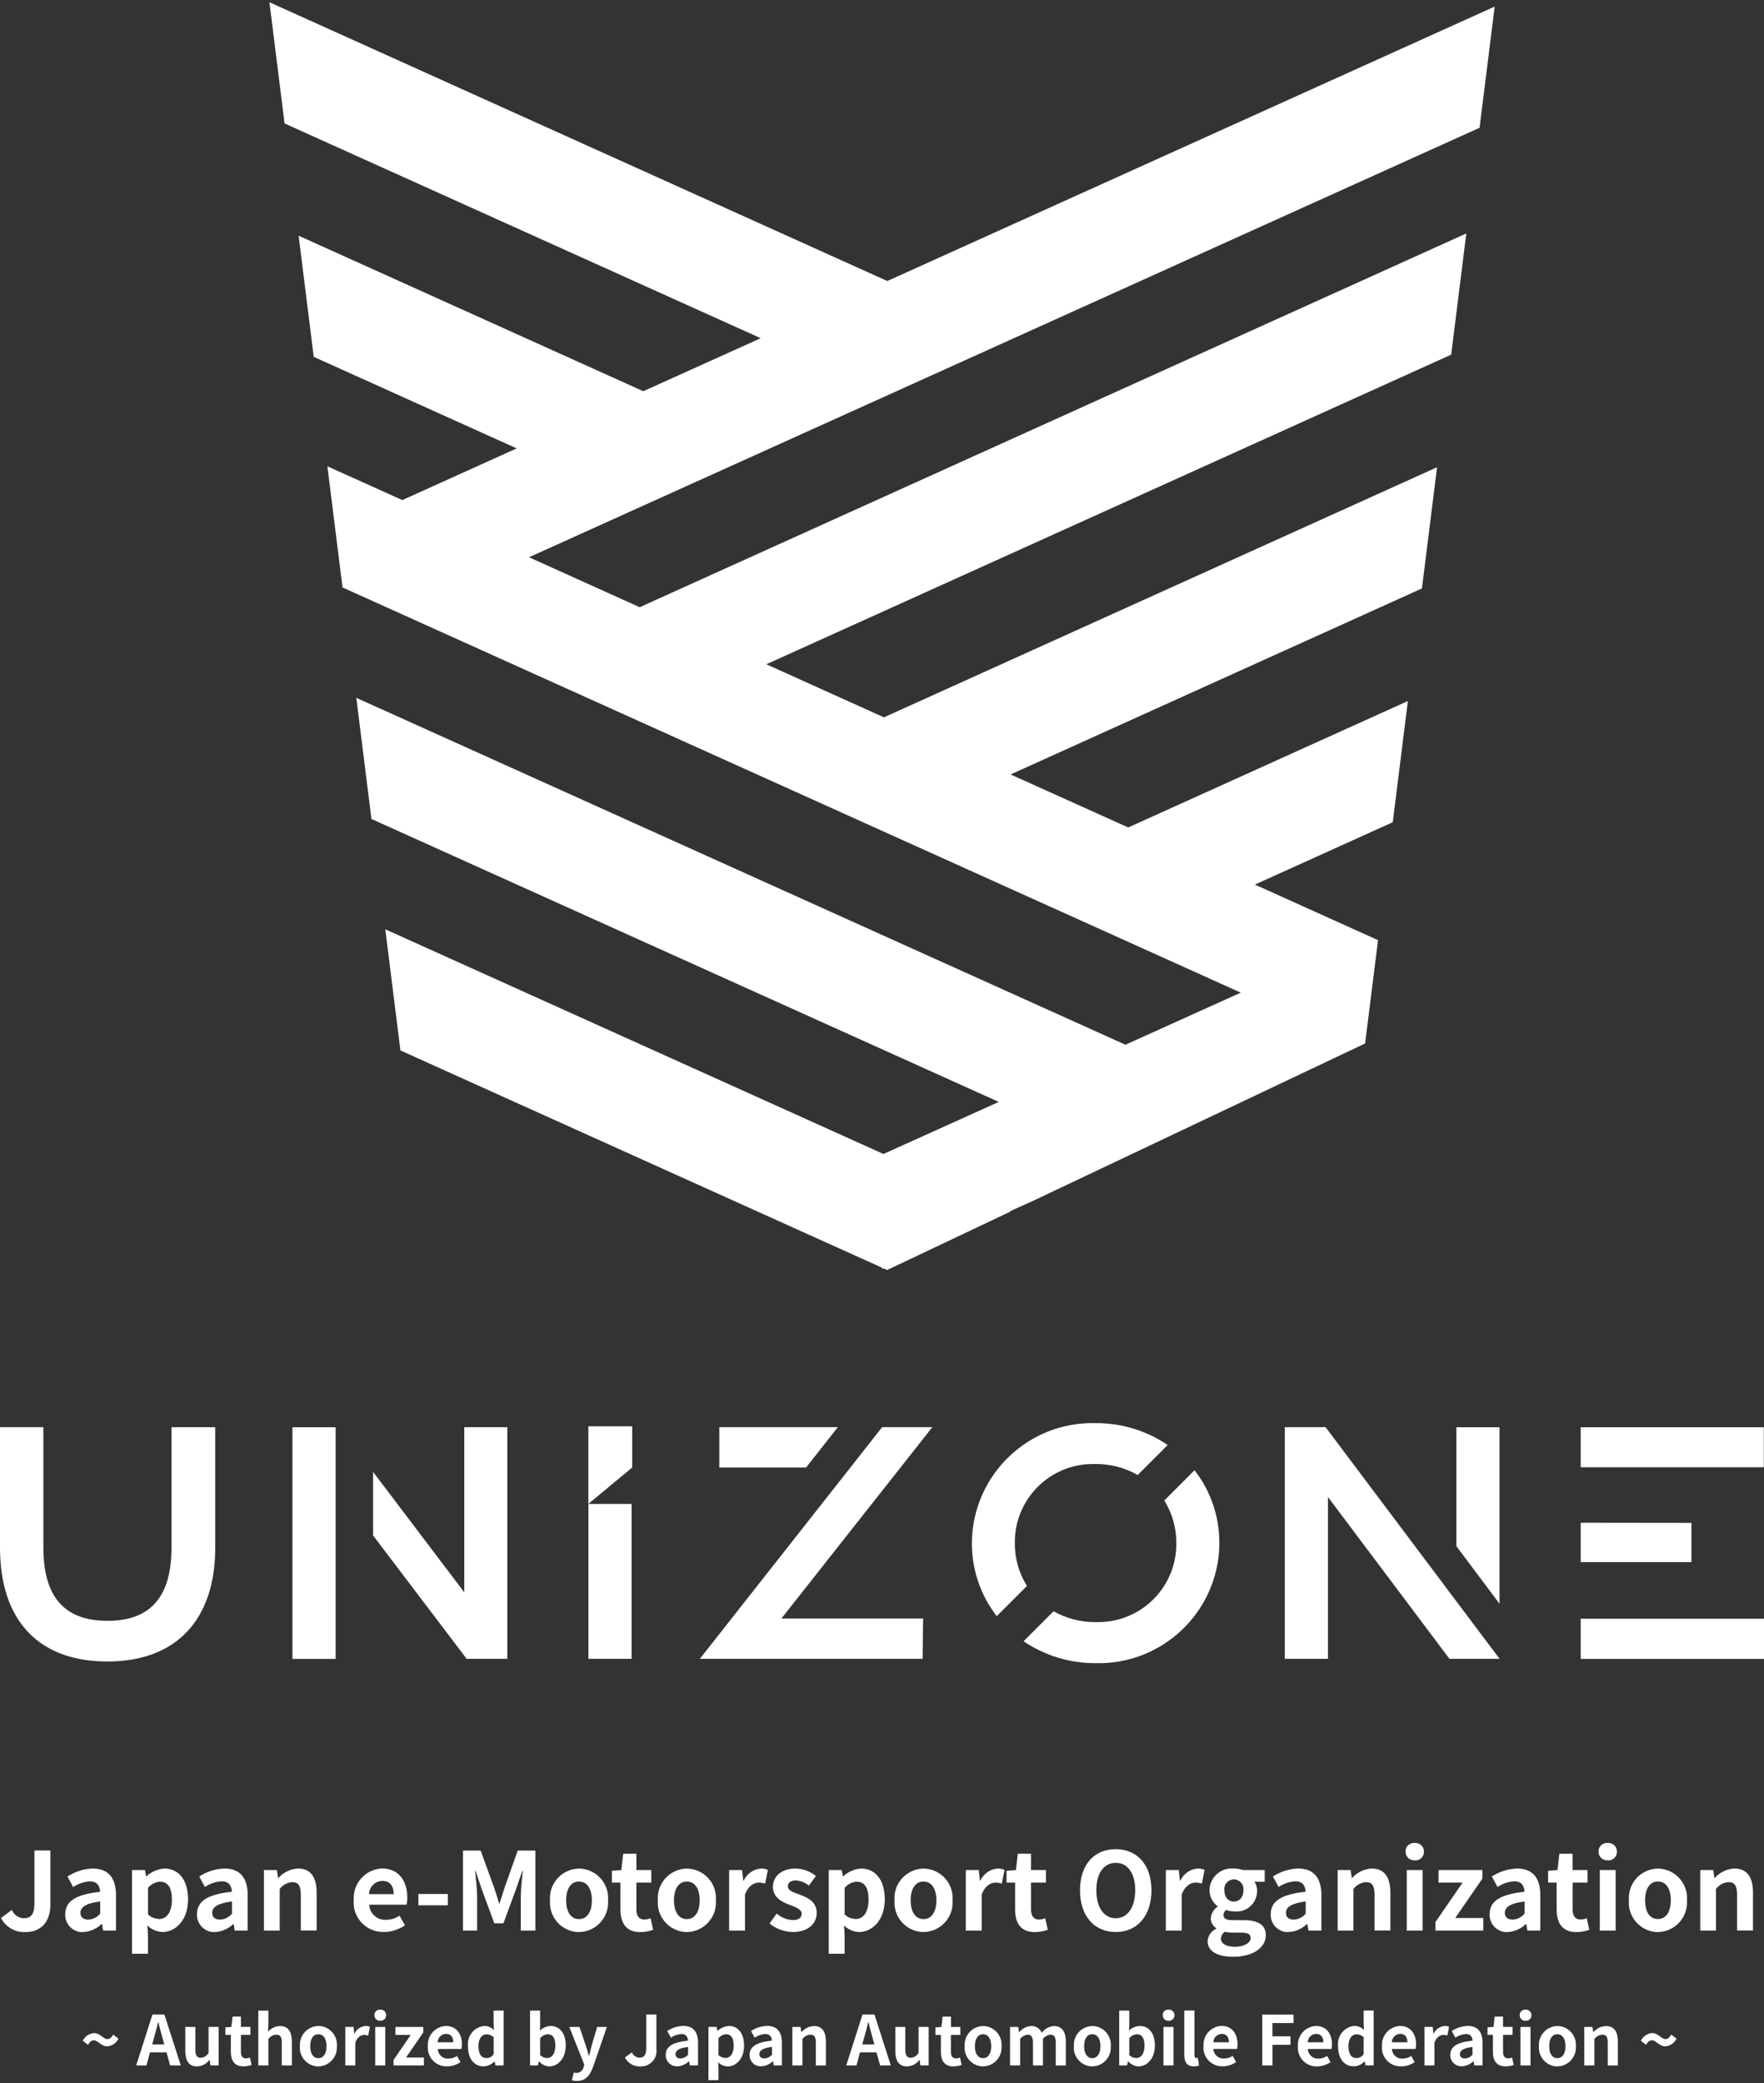 <?xml version="1.0" encoding="UTF-8"?><svg id="b" xmlns="http://www.w3.org/2000/svg" viewBox="0 0 266 314"><rect x="0" y="0" width="266" height="314" fill="#333333" stroke="none"/><g id="c"><g id="d"><g id="e"><path id="f" d="M32.46,215.13v18.14c0,10.92-5.92,17.18-16.25,17.18S0,244.35,0,233.25v-18.12h6.54v18.12c0,7.45,3.16,11.07,9.66,11.07s9.66-3.61,9.66-11.04v-18.15h6.6ZM88.73,250.05h6.51v-23.35h-6.51v23.35ZM199.89,215.13h-6.15v34.92h6.51v-24.39l18.32,24.39h7.56l-26.24-34.92ZM70.01,215.13v24.89l-13.75-18.15v9.58l14.11,18.6h6.13v-34.92h-6.48ZM126.34,215.13h-17.87v6.08h13.08l4.79-6.08ZM133.02,215.13l-27.49,34.92h33.59l.08-6.08h-21.37l22.76-28.84h-7.57ZM180.14,221.61l-4.57,4.57c1.2,1.93,1.83,4.16,1.81,6.43.07,6.51-5.15,11.84-11.66,11.9-.18,0-.35,0-.53,0-2.21.02-4.39-.54-6.32-1.63l-4.52,4.52c3.2,2.17,6.99,3.32,10.85,3.3,10.05.26,18.41-7.67,18.67-17.72,0-.12,0-.25,0-.37.02-3.98-1.3-7.85-3.74-10.99M154.85,239.05c-1.2-1.93-1.84-4.16-1.82-6.43-.09-6.51,5.11-11.85,11.62-11.94.18,0,.36,0,.53,0,2.23-.02,4.43.55,6.38,1.66l4.52-4.52c-3.21-2.18-7-3.33-10.88-3.3-10.04-.26-18.38,7.67-18.64,17.71,0,.13,0,.26,0,.39-.02,3.98,1.3,7.85,3.74,11l4.55-4.55ZM238.36,250.06h27.64v-6.06h-27.64v6.06ZM265.97,215.14h-27.61v6.03h27.61v-6.03ZM238.36,235.47h16.7v-5.91l-16.7-.02v5.94ZM226.12,241.75v-26.61h-6.51v17.92l6.51,8.69ZM88.72,215v11.7l6.61-5.49v-6.21h-6.61ZM44.1,250.06h6.51v-34.92h-6.51v34.92Z" fill="#fff"/><path id="g" d="M40.65.5l2.26,18.11,71.8,32.37-17.71,7.99-51.97-23.44,2.28,18.26,30.6,13.8-17.24,7.79-11.3-5.09,2.28,18.26,135.45,61.08-17.39,7.85-115.98-52.29,2.28,18.26,94.6,42.65-17.39,7.85-75.12-33.87,2.28,18.26,72.58,32.73.09.2.17-.08.55.25,18.64-8.83-.09-.04,3.63-1.64c15.24-7.22,32.5-15.4,49.9-23.64l1.95-15.57-18.57-8.38,20.79-9.4,2.28-18.27-42.17,19.06-17.74-7.99,62.03-28.04,2.28-18.27-83.41,37.7-17.73-8,103.27-46.67,2.28-18.27-124.65,56.34-16.69-7.53L223.11,19.26l2.28-18.27-91.59,41.37L40.61.33l.04.17Z" fill="#fff"/></g><g id="h"><path id="i" d="M3.87,291.23c2.59,0,3.73-1.86,3.73-4.12v-8.17h-2.41v7.98c0,1.66-.55,2.23-1.61,2.23-.79-.03-1.49-.52-1.79-1.25l-1.64,1.22c.72,1.38,2.18,2.21,3.73,2.12ZM12.55,291.23c1.03-.06,2.01-.48,2.76-1.2h.07l.16.98h1.95v-5.33c0-2.64-1.18-4.02-3.5-4.02-1.36.04-2.68.46-3.82,1.21l.86,1.58c.75-.5,1.61-.8,2.51-.86,1.12,0,1.51.68,1.56,1.58-3.68.39-5.26,1.42-5.26,3.37-.06,1.43,1.04,2.64,2.47,2.7.08,0,.15,0,.23,0ZM13.33,289.36c-.7,0-1.2-.31-1.2-1.03,0-.81.75-1.43,2.98-1.71v1.84c-.44.53-1.08.86-1.77.9ZM19.92,294.5h2.39v-2.76l-.08-1.5c.6.6,1.41.95,2.26.99,2,0,3.87-1.81,3.87-4.93,0-2.8-1.33-4.64-3.58-4.64-1,.07-1.95.48-2.69,1.17h-.05l-.18-.94h-1.95v12.61ZM23.96,289.26c-.61-.02-1.2-.26-1.64-.68v-4c.44-.55,1.09-.89,1.79-.94,1.25,0,1.81.96,1.81,2.7,0,1.99-.84,2.93-1.95,2.93ZM32.42,291.23c1.03-.06,2.01-.48,2.75-1.2h.07l.16.98h1.95v-5.33c0-2.64-1.18-4.02-3.5-4.02-1.36.04-2.68.46-3.81,1.2l.86,1.58c.75-.5,1.61-.8,2.51-.86,1.12,0,1.51.68,1.56,1.58-3.68.39-5.26,1.42-5.26,3.37-.07,1.43,1.04,2.64,2.47,2.71.08,0,.16,0,.23,0ZM33.2,289.36c-.7,0-1.2-.31-1.2-1.03,0-.81.75-1.43,2.98-1.71v1.84c-.44.53-1.08.86-1.77.9h0ZM39.79,291.01h2.39v-6.27c.45-.6,1.14-.98,1.89-1.03.89,0,1.29.49,1.29,1.9v5.39h2.39v-5.68c0-2.3-.85-3.66-2.81-3.66-1.14.06-2.21.57-2.96,1.43h-.05l-.18-1.2h-1.95v9.12ZM57.89,291.23c1.13-.02,2.24-.37,3.17-1.01l-.81-1.46c-.61.41-1.32.63-2.05.63-1.32.07-2.45-.94-2.52-2.26,0,0,0-.01,0-.02h5.62c.08-.36.12-.73.11-1.11,0-2.51-1.3-4.35-3.81-4.35-2.46.11-4.37,2.2-4.26,4.66,0,.04,0,.08,0,.12-.2,2.44,1.61,4.57,4.05,4.77.16.01.33.02.49.01h0ZM55.65,285.52c.03-1.09.9-1.97,1.99-2,1.17,0,1.73.78,1.73,2h-3.71ZM63.09,287.2h4.44v-1.71h-4.44v1.71ZM69.79,291.01h2.16v-5.03c0-1.14-.2-2.81-.31-3.96h.07l.96,2.83,1.87,5.06h1.38l1.86-5.06.98-2.83h.08c-.13,1.14-.31,2.81-.31,3.96v5.03h2.2v-12.06h-2.66l-2,5.65c-.26.75-.47,1.55-.73,2.31h-.08c-.24-.77-.47-1.56-.73-2.31l-2.05-5.65h-2.66v12.06ZM87.31,291.23c2.46-.03,4.42-2.05,4.39-4.5,0-.09,0-.19-.01-.28.19-2.45-1.65-4.59-4.09-4.77-.09,0-.19-.01-.28-.01-2.46.03-4.42,2.04-4.39,4.5,0,.1,0,.19.01.29-.19,2.45,1.65,4.59,4.09,4.77.1,0,.19.01.29.01ZM87.31,289.28c-1.24,0-1.94-1.11-1.94-2.83s.7-2.83,1.94-2.83,1.94,1.12,1.94,2.83-.69,2.83-1.94,2.83ZM96.57,291.23c.66,0,1.31-.12,1.92-.34l-.39-1.74c-.28.12-.59.18-.9.2-.81,0-1.24-.49-1.24-1.53v-4.04h2.25v-1.89h-2.25v-2.46h-1.99l-.28,2.46-1.42.11v1.78h1.29v4.04c0,2.03.83,3.42,2.99,3.42h0ZM103.57,291.23c2.46-.03,4.42-2.05,4.39-4.5,0-.09,0-.19-.01-.28.19-2.45-1.65-4.59-4.09-4.77-.09,0-.19-.01-.28-.01-2.46.03-4.42,2.05-4.39,4.5,0,.09,0,.19.01.28-.19,2.45,1.65,4.59,4.09,4.77.09,0,.19.01.28.01ZM103.57,289.28c-1.24,0-1.94-1.11-1.94-2.83s.7-2.83,1.94-2.83,1.94,1.12,1.94,2.83-.7,2.83-1.94,2.83ZM109.95,291.01h2.39v-5.44c.5-1.32,1.37-1.79,2.08-1.79.33,0,.65.05.96.15l.41-2.07c-.34-.14-.71-.21-1.07-.2-1.13.1-2.12.81-2.59,1.84h-.05l-.18-1.61h-1.95v9.12ZM119.52,291.23c2.38,0,3.63-1.29,3.63-2.88,0-1.69-1.33-2.3-2.54-2.75-.96-.36-1.81-.6-1.81-1.27,0-.52.39-.88,1.22-.88.72.05,1.4.32,1.95.78l1.07-1.45c-.88-.71-1.97-1.1-3.09-1.12-2.08,0-3.4,1.16-3.4,2.78,0,1.53,1.29,2.23,2.44,2.66.96.37,1.9.68,1.9,1.37,0,.57-.41.96-1.32.96-.9-.04-1.77-.39-2.44-.99l-1.09,1.5c.98.8,2.2,1.25,3.47,1.29ZM124.97,294.5h2.39v-2.76l-.08-1.5c.6.6,1.41.96,2.26.99,2.01,0,3.88-1.81,3.88-4.93,0-2.8-1.33-4.64-3.58-4.64-1,.07-1.95.48-2.69,1.17h-.05l-.18-.94h-1.95v12.61ZM129.01,289.26c-.61-.02-1.2-.26-1.64-.68v-4c.44-.55,1.09-.89,1.79-.94,1.25,0,1.81.96,1.81,2.7,0,1.99-.85,2.93-1.95,2.93ZM139.26,291.23c2.46-.03,4.42-2.05,4.39-4.5,0-.09,0-.19-.01-.28.19-2.45-1.65-4.59-4.09-4.77-.09,0-.19-.01-.28-.01-2.46.03-4.42,2.05-4.39,4.5,0,.09,0,.19.01.28-.19,2.45,1.65,4.59,4.09,4.77.09,0,.19.01.28.01ZM139.26,289.28c-1.24,0-1.94-1.11-1.94-2.83s.7-2.83,1.94-2.83,1.94,1.12,1.94,2.83-.7,2.83-1.94,2.83ZM145.64,291.01h2.39v-5.44c.5-1.32,1.37-1.79,2.08-1.79.33,0,.65.05.96.15l.41-2.07c-.34-.14-.71-.21-1.07-.2-1.13.1-2.12.81-2.59,1.84h-.05l-.18-1.61h-1.95v9.12ZM156.08,291.23c.66,0,1.31-.12,1.92-.34l-.39-1.74c-.28.12-.59.18-.9.2-.81,0-1.24-.49-1.24-1.53v-4.04h2.25v-1.89h-2.25v-2.46h-1.99l-.28,2.46-1.42.11v1.78h1.29v4.04c0,2.03.83,3.42,2.99,3.42h0ZM168.25,291.23c3.19,0,5.38-2.39,5.38-6.29s-2.2-6.2-5.39-6.2-5.38,2.27-5.38,6.2,2.2,6.29,5.39,6.29h0ZM168.25,289.15c-1.79,0-2.93-1.64-2.93-4.22s1.14-4.13,2.93-4.13,2.93,1.55,2.93,4.13-1.14,4.22-2.93,4.22h0ZM175.8,291.01h2.39v-5.44c.5-1.32,1.37-1.79,2.08-1.79.33,0,.65.05.96.15l.41-2.07c-.34-.14-.71-.21-1.07-.2-1.13.1-2.12.81-2.59,1.84h-.05l-.18-1.61h-1.95v9.12ZM185.92,294.96c3.04,0,4.96-1.4,4.96-3.24,0-1.6-1.2-2.28-3.4-2.28h-1.55c-1.07,0-1.43-.26-1.43-.75,0-.31.13-.6.38-.78.38.13.77.2,1.17.21,1.7.23,3.26-.97,3.49-2.67.02-.14.03-.28.03-.42,0-.49-.13-.97-.41-1.38h1.55v-1.76h-3.28c-.44-.15-.9-.23-1.37-.23-1.85-.18-3.49,1.17-3.66,3.02,0,.09-.01.18-.01.27,0,.95.46,1.83,1.22,2.39v.07c-.59.38-.97,1.01-1.03,1.71-.02.62.29,1.21.82,1.53v.08c-.75.34-1.25,1.07-1.3,1.89,0,1.61,1.67,2.34,3.82,2.34ZM186.06,286.64c-.8,0-1.43-.6-1.43-1.69-.11-.8.45-1.54,1.25-1.65.06,0,.12-.01.18-.01.81,0,1.46.67,1.45,1.48,0,.06,0,.12-.01.18,0,1.09-.64,1.69-1.43,1.69ZM186.27,293.45c-1.32,0-2.16-.44-2.16-1.2.02-.43.24-.82.59-1.06.42.1.84.14,1.27.13h1.11c.98,0,1.51.16,1.51.81-.01.71-.95,1.32-2.32,1.32h0ZM194.33,291.23c1.03-.06,2-.48,2.74-1.2h.07l.17.98h1.95v-5.33c0-2.64-1.18-4.02-3.5-4.02-1.36.04-2.68.46-3.81,1.2l.86,1.58c.75-.5,1.61-.8,2.51-.86,1.12,0,1.51.68,1.56,1.58-3.68.39-5.26,1.42-5.26,3.37-.07,1.43,1.04,2.64,2.47,2.71.08,0,.15,0,.23,0h0ZM195.11,289.36c-.7,0-1.2-.31-1.2-1.03,0-.81.75-1.43,2.98-1.71v1.84c-.44.54-1.09.86-1.78.9h0ZM201.7,291.01h2.39v-6.27c.45-.6,1.14-.98,1.89-1.03.89,0,1.29.49,1.29,1.9v5.39h2.39v-5.68c0-2.3-.85-3.66-2.81-3.66-1.14.06-2.21.57-2.96,1.43h-.05l-.18-1.2h-1.95v9.12ZM212.13,291.01h2.39v-9.12h-2.39v9.12ZM213.34,280.43c.71.06,1.32-.47,1.38-1.18,0-.05,0-.09,0-.14.02-.71-.54-1.29-1.25-1.31-.04,0-.09,0-.13,0-.71-.06-1.33.46-1.39,1.16,0,.05,0,.09,0,.14-.02.71.54,1.3,1.25,1.32.05,0,.1,0,.15,0ZM216.46,291.01h7.21v-1.89h-4.23l4.09-5.94v-1.29h-6.61v1.89h3.63l-4.09,5.94v1.29ZM227.34,291.23c1.03-.06,2.01-.48,2.75-1.2h.07l.16.98h1.95v-5.33c0-2.64-1.18-4.02-3.5-4.02-1.36.04-2.68.46-3.81,1.2l.86,1.58c.75-.5,1.61-.8,2.51-.86,1.12,0,1.51.68,1.56,1.58-3.68.39-5.26,1.42-5.26,3.37-.07,1.43,1.04,2.64,2.47,2.71.08,0,.15,0,.23,0ZM228.12,289.36c-.7,0-1.2-.31-1.2-1.03,0-.81.75-1.43,2.98-1.71v1.84c-.44.53-1.08.86-1.77.9ZM237.74,291.23c.66,0,1.31-.12,1.92-.34l-.39-1.74c-.28.12-.58.18-.89.2-.81,0-1.24-.49-1.24-1.53v-4.04h2.25v-1.89h-2.26v-2.46h-1.99l-.28,2.46-1.42.11v1.78h1.29v4.04c0,2.03.83,3.42,2.99,3.42ZM241.24,291.01h2.39v-9.12h-2.39v9.12ZM242.44,280.43c.71.06,1.32-.47,1.38-1.18,0-.05,0-.09,0-.14.02-.71-.54-1.29-1.25-1.31-.04,0-.09,0-.13,0-.71-.06-1.33.46-1.39,1.16,0,.05,0,.09,0,.14-.02.71.54,1.3,1.25,1.32.05,0,.1,0,.15,0ZM249.99,291.23c2.46-.03,4.42-2.04,4.4-4.49,0-.1,0-.19-.01-.29.19-2.45-1.65-4.59-4.09-4.77-.1,0-.19-.01-.29-.01-2.46.03-4.42,2.05-4.38,4.51,0,.09,0,.18.01.28-.19,2.45,1.65,4.59,4.09,4.77.09,0,.18.01.28.01h0ZM249.99,289.27c-1.23,0-1.92-1.1-1.92-2.83s.7-2.83,1.94-2.83,1.94,1.12,1.94,2.83-.71,2.83-1.95,2.83h0ZM256.37,291.01h2.39v-6.27c.45-.6,1.14-.98,1.89-1.03.89,0,1.29.49,1.29,1.9v5.39h2.4v-5.68c0-2.3-.85-3.66-2.81-3.66-1.14.06-2.21.57-2.96,1.43h-.05l-.18-1.2h-1.95v9.12Z" fill="#fff"/><path id="j" d="M16.18,308.46c.73-.06,1.37-.5,1.68-1.16l-.8-.61c-.25.46-.53.68-.86.68-.64,0-1.08-.91-2.03-.91-.73.06-1.38.51-1.69,1.17l.8.6c.25-.46.54-.68.86-.68.65,0,1.09.91,2.04.91ZM23.18,307.34c.23-.8.46-1.67.65-2.51h.05c.22.83.42,1.71.66,2.51l.23.84h-1.82l.23-.84ZM20.53,311.34h1.55l.54-1.97h2.49l.54,1.97h1.61l-2.47-7.68h-1.8l-2.45,7.68ZM29.73,311.48c.73-.02,1.42-.38,1.84-.98h.04l.12.83h1.24v-5.8h-1.52v3.92c-.24.43-.69.71-1.18.73-.56,0-.81-.32-.81-1.21v-3.43h-1.52v3.63c0,1.45.54,2.32,1.79,2.32ZM36.72,311.48c.42,0,.83-.08,1.22-.22l-.25-1.11c-.18.07-.37.12-.57.12-.52,0-.79-.31-.79-.97v-2.57h1.43v-1.2h-1.43v-1.56h-1.26l-.18,1.56-.9.07v1.13h.82v2.57c0,1.29.53,2.18,1.91,2.18ZM38.95,311.34h1.52v-3.99c.29-.38.72-.62,1.2-.65.57,0,.82.31.82,1.21v3.43h1.52v-3.61c0-1.46-.54-2.33-1.79-2.33-.7.03-1.35.34-1.82.85l.07-1.09v-2.08h-1.52v8.27ZM48.01,311.48c1.56-.02,2.81-1.31,2.79-2.87,0-.06,0-.12,0-.18.12-1.56-1.05-2.92-2.6-3.04-.06,0-.12,0-.18,0-1.56.02-2.82,1.3-2.8,2.86,0,.06,0,.13,0,.19-.12,1.56,1.04,2.92,2.6,3.04.06,0,.13,0,.19,0ZM48.01,310.24c-.79,0-1.23-.7-1.23-1.8s.44-1.8,1.23-1.8,1.23.71,1.23,1.8-.45,1.8-1.23,1.8h0ZM52.06,311.34h1.52v-3.46c.32-.84.87-1.14,1.33-1.14.21,0,.41.03.61.09l.26-1.32c-.22-.09-.45-.13-.68-.12-.72.07-1.35.51-1.65,1.17h-.03l-.11-1.03h-1.24v5.8ZM56.58,311.34h1.52v-5.8h-1.52v5.8ZM57.34,304.6c.45.04.85-.29.89-.74,0-.03,0-.06,0-.1.01-.45-.35-.82-.8-.83-.03,0-.06,0-.09,0-.45-.04-.85.29-.88.74,0,.03,0,.06,0,.09-.01.45.34.83.8.84.03,0,.06,0,.09,0ZM59.33,311.34h4.59v-1.2h-2.69l2.6-3.78v-.82h-4.2v1.2h2.31l-2.6,3.78v.82ZM67.42,311.48c.72,0,1.42-.23,2.02-.64l-.52-.93c-.39.26-.84.4-1.31.4-.84.05-1.56-.6-1.6-1.44,0,0,0,0,0-.01h3.57c.05-.23.08-.47.07-.7,0-1.6-.83-2.77-2.42-2.77-1.57.07-2.78,1.4-2.71,2.97,0,.02,0,.05,0,.07-.13,1.55,1.02,2.91,2.56,3.04.11,0,.22.01.33,0ZM65.99,307.85c.02-.69.57-1.25,1.26-1.27.74,0,1.1.5,1.1,1.27h-2.36ZM72.95,311.48c.61-.03,1.18-.3,1.61-.74h.04l.11.6h1.23v-8.27h-1.51v2.04l.05.91c-.38-.41-.91-.64-1.47-.63-1.5.15-2.59,1.49-2.44,2.98,0,.02,0,.04,0,.06,0,1.91.93,3.05,2.37,3.05ZM73.35,310.23c-.77,0-1.2-.6-1.2-1.8s.55-1.78,1.2-1.78c.41,0,.8.15,1.09.44v2.55c-.24.37-.65.59-1.09.59h0ZM82.84,311.48c1.27,0,2.47-1.15,2.47-3.15,0-1.78-.86-2.94-2.29-2.94-.6.03-1.17.27-1.61.69l.04-.93v-2.08h-1.52v8.27h1.19l.13-.61h.04c.39.45.95.72,1.54.76ZM82.5,310.23c-.39-.01-.76-.17-1.05-.44v-2.55c.28-.35.69-.57,1.14-.6.8,0,1.15.61,1.15,1.72,0,1.26-.54,1.86-1.24,1.86h0ZM87.03,313.67c1.29,0,1.92-.79,2.42-2.15l2.06-5.98h-1.46l-.8,2.69c-.13.54-.28,1.1-.41,1.64h-.05c-.17-.56-.31-1.12-.49-1.64l-.92-2.69h-1.53l2.26,5.7-.1.34c-.11.52-.56.89-1.09.89-.14,0-.27-.03-.4-.07l-.28,1.17c.26.08.53.12.8.11h0ZM96.61,311.48c1.28.04,2.35-.96,2.39-2.24,0-.13,0-.25-.02-.38v-5.2h-1.53v5.08c0,1.06-.35,1.42-1.03,1.42-.5-.02-.95-.33-1.14-.8l-1.05.78c.46.88,1.39,1.41,2.38,1.35ZM102.13,311.48c.66-.04,1.28-.31,1.75-.77h.04l.1.62h1.24v-3.39c0-1.68-.76-2.56-2.22-2.56-.86.02-1.7.29-2.42.77l.55,1c.47-.32,1.01-.51,1.58-.55.71,0,.96.44.99,1-2.34.25-3.35.9-3.35,2.14-.04.91.66,1.68,1.57,1.72.05,0,.1,0,.16,0ZM102.63,310.29c-.44,0-.77-.2-.77-.65,0-.52.48-.91,1.9-1.09v1.17c-.28.34-.69.54-1.13.57h0ZM106.82,313.56h1.52v-1.75l-.05-.95c.38.39.9.61,1.44.63,1.27,0,2.47-1.15,2.47-3.14,0-1.78-.85-2.96-2.28-2.96-.64.04-1.24.3-1.71.74h-.03l-.11-.6h-1.24v8.03ZM109.39,310.22c-.39-.01-.76-.17-1.05-.44v-2.54c.28-.35.69-.57,1.14-.6.8,0,1.15.61,1.15,1.72,0,1.26-.54,1.86-1.24,1.86h0ZM114.78,311.47c.66-.03,1.28-.3,1.75-.76h.04l.1.62h1.24v-3.39c0-1.68-.76-2.56-2.22-2.56-.87.02-1.71.29-2.44.77l.55,1c.47-.32,1.02-.51,1.6-.55.71,0,.96.44.99,1-2.34.25-3.35.9-3.35,2.14-.04.91.66,1.68,1.57,1.72.05,0,.1,0,.15,0h0ZM115.28,310.28c-.44,0-.77-.2-.77-.65,0-.52.48-.91,1.9-1.09v1.17c-.28.34-.69.55-1.13.58h0ZM119.48,311.34h1.52v-3.99c.29-.38.72-.62,1.2-.65.57,0,.82.31.82,1.21v3.43h1.52v-3.61c0-1.46-.54-2.33-1.79-2.33-.73.03-1.41.36-1.89.91h-.03l-.11-.77h-1.24v5.8ZM130.26,307.34c.23-.8.46-1.67.65-2.51h.05c.22.83.42,1.71.66,2.51l.23.84h-1.83l.23-.84ZM127.6,311.34h1.55l.53-1.97h2.49l.55,1.97h1.61l-2.47-7.68h-1.8l-2.45,7.68ZM136.8,311.48c.73-.02,1.42-.38,1.84-.98h.04l.11.83h1.25v-5.8h-1.53v3.92c-.24.43-.69.71-1.18.73-.56,0-.81-.32-.81-1.21v-3.43h-1.51v3.63c0,1.45.53,2.32,1.79,2.32ZM143.79,311.48c.42,0,.83-.08,1.22-.22l-.25-1.11c-.18.08-.38.12-.58.13-.52,0-.79-.31-.79-.97v-2.57h1.43v-1.2h-1.42v-1.56h-1.26l-.18,1.56-.9.07v1.13h.82v2.57c0,1.29.53,2.18,1.91,2.18ZM148.24,311.48c1.56-.02,2.81-1.3,2.79-2.86,0-.06,0-.12,0-.18.12-1.56-1.05-2.92-2.6-3.04-.06,0-.12,0-.18,0-1.56.02-2.81,1.3-2.79,2.86,0,.06,0,.12,0,.18-.12,1.56,1.04,2.92,2.6,3.04.06,0,.12,0,.18,0ZM148.24,310.24c-.79,0-1.23-.7-1.23-1.8s.44-1.8,1.23-1.8,1.23.71,1.23,1.8-.45,1.8-1.23,1.8h0ZM152.31,311.34h1.52v-3.99c.27-.36.67-.59,1.11-.65.55,0,.82.31.82,1.21v3.43h1.51v-3.99c.27-.36.67-.59,1.12-.65.55,0,.81.31.81,1.21v3.43h1.52v-3.61c0-1.46-.57-2.33-1.8-2.33-.73.06-1.4.43-1.84,1.02-.25-.65-.9-1.07-1.6-1.02-.7.04-1.34.38-1.78.92h-.04l-.11-.78h-1.24v5.8ZM164.71,311.48c1.56-.02,2.81-1.3,2.79-2.86,0-.06,0-.12,0-.18.12-1.56-1.05-2.92-2.6-3.04-.06,0-.12,0-.18,0-1.56.02-2.81,1.3-2.79,2.86,0,.06,0,.12,0,.18-.12,1.56,1.04,2.92,2.6,3.04.06,0,.12,0,.18,0ZM164.71,310.24c-.79,0-1.23-.7-1.23-1.8s.44-1.8,1.23-1.8,1.23.71,1.23,1.8-.45,1.8-1.23,1.8h0ZM171.68,311.48c1.27,0,2.47-1.15,2.47-3.15,0-1.78-.86-2.94-2.29-2.94-.6.03-1.17.27-1.61.69l.04-.93v-2.08h-1.52v8.27h1.19l.13-.61h.04c.39.45.95.72,1.54.76ZM171.34,310.23c-.39-.01-.76-.17-1.05-.44v-2.55c.28-.35.69-.57,1.14-.6.8,0,1.15.61,1.15,1.72,0,1.26-.54,1.86-1.24,1.86h0ZM175.44,311.34h1.52v-5.8h-1.52v5.8ZM176.21,304.6c.45.04.85-.29.89-.74,0-.03,0-.06,0-.1.01-.45-.35-.82-.8-.83-.03,0-.06,0-.09,0-.45-.04-.85.29-.88.74,0,.03,0,.06,0,.09-.01.45.34.83.8.84.03,0,.06,0,.09,0ZM180.02,311.48c.27,0,.54-.04.79-.14l-.19-1.13c-.07.02-.14.02-.21.02-.15,0-.3-.11-.3-.47v-6.7h-1.53v6.64c0,1.08.37,1.78,1.43,1.78ZM184.38,311.48c.72-.01,1.43-.24,2.02-.65l-.52-.93c-.39.26-.84.4-1.31.4-.84.05-1.56-.6-1.6-1.44,0,0,0,0,0-.01h3.57c.05-.23.08-.47.07-.7,0-1.6-.83-2.77-2.42-2.77-1.57.07-2.78,1.4-2.71,2.97,0,.02,0,.05,0,.07-.13,1.55,1.02,2.91,2.56,3.04.11,0,.22.01.33,0ZM182.96,307.85c.02-.69.57-1.25,1.26-1.27.74,0,1.1.5,1.1,1.27h-2.36ZM190.35,311.34h1.53v-3.11h2.72v-1.28h-2.73v-2h3.19v-1.28h-4.72v7.68ZM198.62,311.48c.72,0,1.42-.23,2.02-.64l-.52-.93c-.39.26-.84.4-1.31.4-.84.05-1.56-.6-1.6-1.44,0,0,0,0,0-.01h3.57c.05-.23.08-.47.07-.7,0-1.6-.83-2.77-2.42-2.77-1.57.07-2.78,1.4-2.71,2.97,0,.03,0,.05,0,.08-.13,1.55,1.02,2.91,2.56,3.04.11,0,.22.01.33,0h0ZM197.19,307.85c.02-.69.57-1.25,1.26-1.27.74,0,1.1.5,1.1,1.27h-2.36ZM204.15,311.48c.61-.03,1.18-.3,1.61-.74h.04l.11.59h1.23v-8.27h-1.51v2.04l.05.91c-.38-.41-.91-.64-1.47-.63-1.5.15-2.59,1.49-2.44,2.98,0,.02,0,.04,0,.06,0,1.91.93,3.05,2.37,3.05ZM204.54,310.23c-.77,0-1.2-.6-1.2-1.8s.55-1.78,1.2-1.78c.41,0,.8.15,1.09.44v2.55c-.24.37-.65.59-1.09.59h0ZM211.3,311.48c.72,0,1.42-.23,2.02-.64l-.52-.93c-.39.26-.84.4-1.31.4-.84.05-1.56-.6-1.6-1.44,0,0,0,0,0-.01h3.57c.05-.23.08-.47.07-.7,0-1.6-.83-2.77-2.42-2.77-1.57.07-2.78,1.4-2.72,2.96,0,.03,0,.05,0,.08-.13,1.55,1.02,2.91,2.56,3.04.11,0,.22.01.33,0ZM209.87,307.85c.02-.69.57-1.25,1.26-1.27.74,0,1.1.5,1.1,1.27h-2.36ZM214.79,311.34h1.52v-3.46c.32-.84.87-1.14,1.33-1.14.21,0,.41.03.61.09l.26-1.32c-.22-.09-.45-.13-.68-.12-.72.07-1.35.51-1.65,1.17h-.03l-.11-1.03h-1.24v5.8ZM220.42,311.48c.66-.04,1.28-.31,1.75-.77h.04l.11.62h1.24v-3.39c0-1.68-.76-2.56-2.23-2.56-.86.03-1.7.29-2.42.77l.55,1c.47-.32,1.02-.51,1.6-.55.71,0,.96.44.99,1-2.34.25-3.35.9-3.35,2.14-.04.91.66,1.68,1.57,1.72.05,0,.09,0,.14,0h0ZM220.91,310.29c-.44,0-.77-.2-.77-.65,0-.52.48-.91,1.9-1.09v1.17c-.28.34-.69.54-1.13.57h0ZM227.04,311.48c.42,0,.83-.08,1.22-.22l-.25-1.11c-.18.07-.37.12-.57.12-.52,0-.79-.31-.79-.97v-2.57h1.43v-1.2h-1.43v-1.56h-1.26l-.18,1.56-.9.07v1.13h.81v2.57c0,1.29.53,2.18,1.91,2.18ZM229.27,311.34h1.52v-5.8h-1.52v5.8ZM230.04,304.6c.45.04.85-.29.89-.74,0-.03,0-.06,0-.1.01-.45-.35-.82-.8-.83-.03,0-.06,0-.09,0-.45-.04-.85.29-.88.74,0,.03,0,.06,0,.09-.01.45.35.83.8.84.03,0,.06,0,.08,0h0ZM234.84,311.48c1.56-.02,2.81-1.3,2.79-2.86,0-.06,0-.12,0-.18.12-1.56-1.05-2.92-2.6-3.04-.06,0-.12,0-.18,0-1.56.02-2.81,1.3-2.79,2.86,0,.06,0,.12,0,.18-.12,1.56,1.04,2.92,2.6,3.04.06,0,.12,0,.18,0ZM234.84,310.24c-.79,0-1.23-.7-1.23-1.8s.44-1.8,1.23-1.8,1.23.71,1.23,1.8-.45,1.8-1.23,1.8h0ZM238.9,311.34h1.52v-3.99c.29-.38.72-.62,1.2-.65.57,0,.82.31.82,1.21v3.43h1.52v-3.61c0-1.46-.54-2.33-1.79-2.33-.73.03-1.41.36-1.89.91h-.03l-.11-.77h-1.24v5.8ZM251.13,308.46c.73-.06,1.37-.5,1.68-1.16l-.8-.61c-.25.46-.53.68-.86.68-.64,0-1.08-.91-2.03-.91-.73.06-1.38.51-1.69,1.17l.8.6c.25-.46.54-.68.86-.68.65,0,1.09.91,2.04.91Z" fill="#fff"/></g></g><rect width="266" height="314" fill="none"/></g></svg>